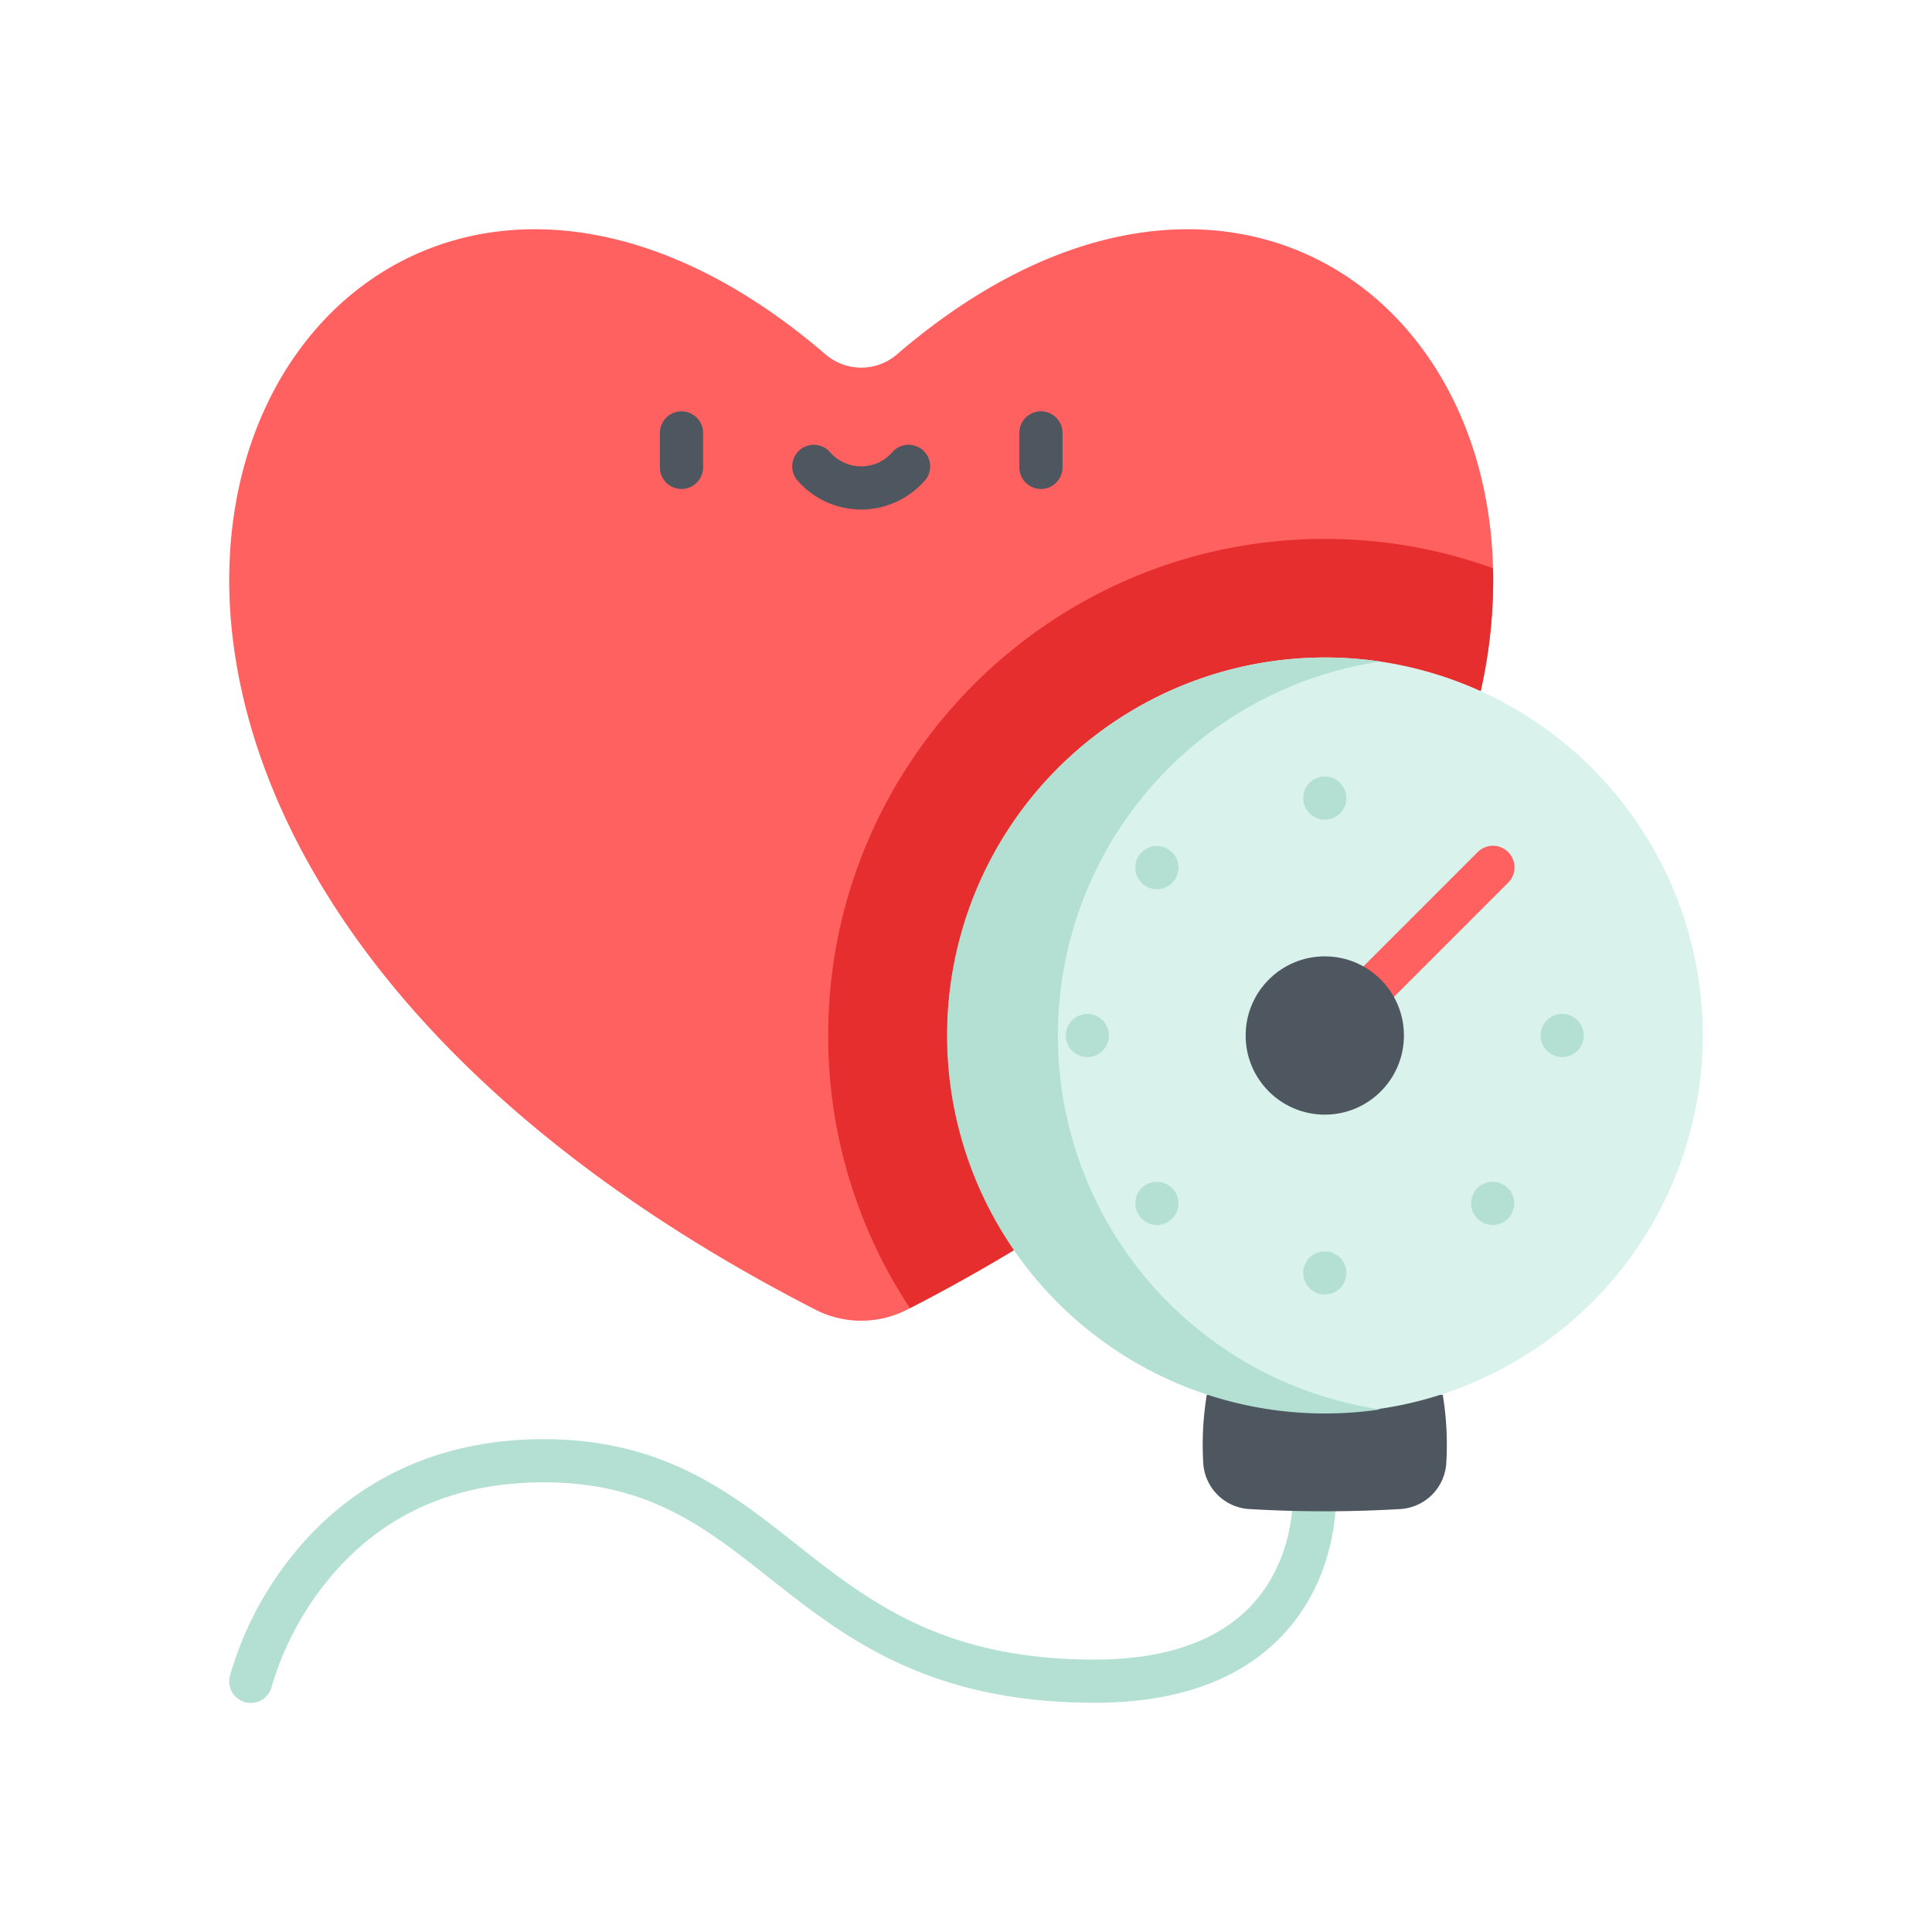 <svg xmlns="http://www.w3.org/2000/svg" xmlns:xlink="http://www.w3.org/1999/xlink" width="512" height="512" viewBox="0 0 512 512">
  <rect x="0" y="0" width="512" height="512" fill="#333333" stroke="none"/>
  <defs>
    <clipPath id="clip-Lekarna_ikona_27">
      <rect width="512" height="512"/>
    </clipPath>
  </defs>
  <g id="Lekarna_ikona_27" data-name="Lekarna_ikona – 27" clip-path="url(#clip-Lekarna_ikona_27)">
    <rect width="512" height="512" fill="#fff"/>
    <g id="nacin-mesto-uporabe-uporaba-za-merilnike" transform="translate(60.75 60.751)">
      <path id="Path_522" data-name="Path 522" d="M331.65,122.39l-123.758,148.2q-12.976,7.849-27.5,15.337c-.236.126-.471.252-.707.369a26.677,26.677,0,0,1-24.4,0C-111.978,149.1,17.821-87.34,158.023,33.165a14.507,14.507,0,0,0,18.928,0c79.679-68.482,156-21.678,157.967,56.681a134.018,134.018,0,0,1-3.269,32.544Z" transform="translate(0)" fill="#ff6161"/>
      <path id="Path_523" data-name="Path 523" d="M381.037,147.925,257.28,296.126q-12.976,7.849-27.5,15.337A130.831,130.831,0,0,1,208.118,239.2c0-72.56,59.039-131.6,131.6-131.6a130.884,130.884,0,0,1,44.589,7.779,134.017,134.017,0,0,1-3.269,32.544Z" transform="translate(-49.388 -25.535)" fill="#e62e2e"/>
      <path id="Path_524" data-name="Path 524" d="M293.257,434.976a5.72,5.72,0,0,0-11.424.593c.008.166.627,16.766-11.154,29.1-8.972,9.393-22.891,14.156-41.372,14.156-40.345,0-59.99-15.524-78.988-30.536-17.344-13.706-35.28-27.877-67.05-27.877-34.981,0-55.741,17.071-67,31.392A90.942,90.942,0,0,0,.166,483.186,5.72,5.72,0,1,0,11.279,485.9a79.888,79.888,0,0,1,13.987-27.029c14.092-17.93,33.607-27.021,58-27.021,27.8,0,42.7,11.777,59.957,25.413,19.575,15.467,41.762,33,86.081,33,21.815,0,38.563-6,49.776-17.83C294.227,456.454,293.3,435.846,293.257,434.976Z" transform="translate(0 -99.766)" fill="#b3e0d3"/>
      <g id="Group_119" data-name="Group 119" transform="translate(190.158 113.495)">
        <path id="Path_525" data-name="Path 525" d="M401.865,405H339.329a81.9,81.9,0,0,0-1.082,13.243c0,1.692.054,3.3.143,4.808a12.989,12.989,0,0,0,12.183,12.219c5.275.313,12.19.594,20.024.594s14.749-.281,20.024-.594A12.989,12.989,0,0,0,402.8,423.047c.089-1.5.143-3.116.143-4.808A81.905,81.905,0,0,0,401.865,405Z" transform="translate(-270.426 -209.603)" fill="#4e5660"/>
        <path id="Path_526" data-name="Path 526" d="M449.665,248.979a100.084,100.084,0,1,1-85.446-99.1,100.2,100.2,0,0,1,85.446,99.1Z" transform="translate(-249.324 -148.808)" fill="#daf2ec"/>
        <path id="Path_527" data-name="Path 527" d="M364.219,348.073a100.171,100.171,0,1,1,0-198.189,100.183,100.183,0,0,0,0,198.189Z" transform="translate(-249.324 -148.808)" fill="#b3e0d3"/>
        <path id="Path_528" data-name="Path 528" d="M431.29,215.9a5.722,5.722,0,0,0-8.09,0l-32.358,32.359a5.721,5.721,0,0,0,8.091,8.09l32.358-32.359A5.721,5.721,0,0,0,431.29,215.9Z" transform="translate(-282.51 -164.331)" fill="#ff6161"/>
        <circle id="Ellipse_12" data-name="Ellipse 12" cx="20.974" cy="20.974" r="20.974" transform="translate(79.201 79.197)" fill="#4e5660"/>
      </g>
      <g id="Group_120" data-name="Group 120" transform="translate(114.131 48.256)">
        <path id="Path_529" data-name="Path 529" d="M149.642,68.99v9.137a5.72,5.72,0,1,0,11.44,0V68.99a5.72,5.72,0,0,0-11.44,0Z" transform="translate(-149.642 -63.27)" fill="#4e5660"/>
        <path id="Path_530" data-name="Path 530" d="M274.539,68.99v9.137a5.72,5.72,0,1,0,11.44,0V68.99a5.72,5.72,0,0,0-11.44,0Z" transform="translate(-179.281 -63.27)" fill="#4e5660"/>
        <path id="Path_531" data-name="Path 531" d="M222.152,76.852a10.939,10.939,0,0,1-16.5,0,5.72,5.72,0,1,0-8.618,7.524,22.38,22.38,0,0,0,33.732,0,5.72,5.72,0,1,0-8.618-7.524Z" transform="translate(-160.555 -66.028)" fill="#4e5660"/>
      </g>
      <g id="Group_121" data-name="Group 121" transform="translate(221.691 145.026)">
        <circle id="Ellipse_13" data-name="Ellipse 13" cx="5.72" cy="5.72" r="5.72" transform="translate(62.922 125.844)" fill="#b3e0d3"/>
        <circle id="Ellipse_14" data-name="Ellipse 14" cx="5.72" cy="5.72" r="5.72" transform="translate(107.41 107.418)" fill="#b3e0d3"/>
        <circle id="Ellipse_15" data-name="Ellipse 15" cx="5.72" cy="5.72" r="5.72" transform="translate(18.427 107.418)" fill="#b3e0d3"/>
        <circle id="Ellipse_16" data-name="Ellipse 16" cx="5.72" cy="5.72" r="5.72" transform="translate(0 62.922)" fill="#b3e0d3"/>
        <circle id="Ellipse_17" data-name="Ellipse 17" cx="5.72" cy="5.72" r="5.72" transform="translate(18.427 18.427)" fill="#b3e0d3"/>
        <circle id="Ellipse_18" data-name="Ellipse 18" cx="5.72" cy="5.72" r="5.72" transform="translate(62.922)" fill="#b3e0d3"/>
        <circle id="Ellipse_19" data-name="Ellipse 19" cx="5.72" cy="5.72" r="5.72" transform="translate(125.837 62.922)" fill="#b3e0d3"/>
      </g>
    </g>
  </g>
</svg>
